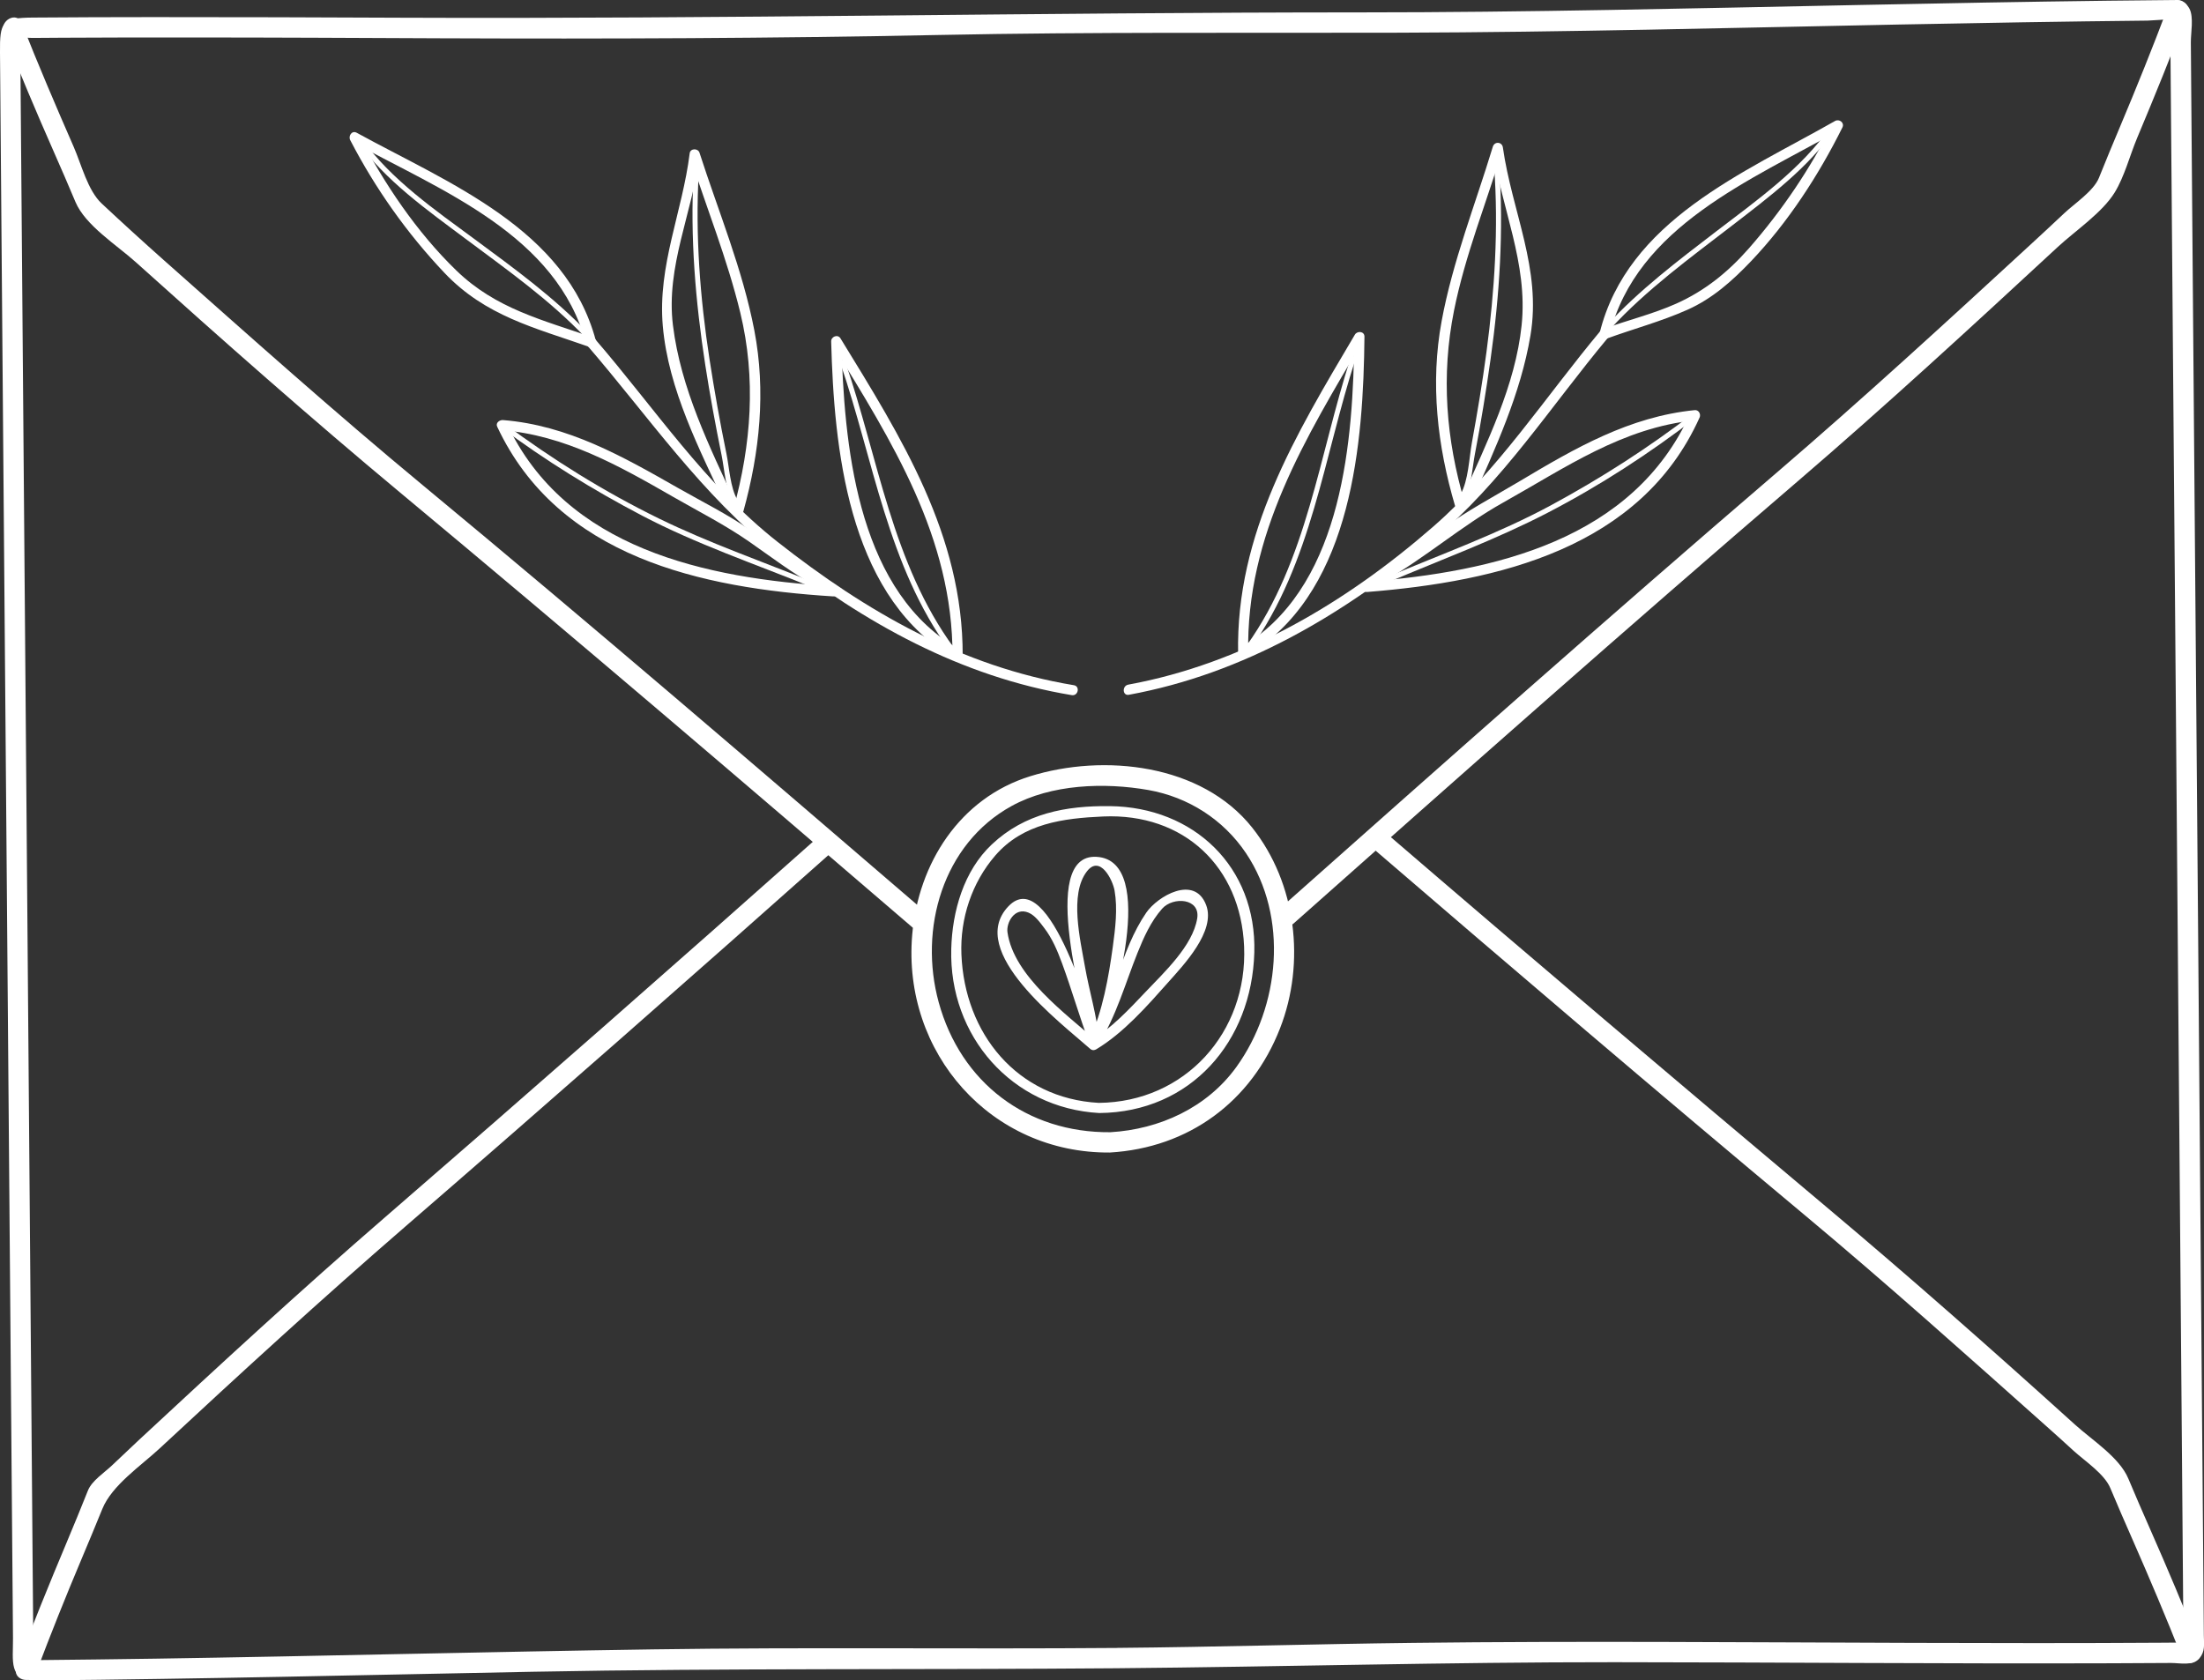 <?xml version="1.0" encoding="UTF-8"?><svg id="Layer_2" xmlns="http://www.w3.org/2000/svg" viewBox="0 0 434.03 330.98"><rect x="0" y="0" width="434.03" height="330.98" fill="#333333" stroke="none"/><defs><style>.cls-1{fill:#fff;}</style></defs><g id="Layer_1-2"><path class="cls-1" d="m219.93,328.59c32.66-.29,65.3-1.21,97.96-1.19,32.63.02,65.25.32,97.88.21,3.92-.01,7.83-.04,11.75-.06,1.74-.01,4.32.63,5.6-.9,1.18-1.42.9-2.73.88-4.56-.03-3.4-.06-6.8-.08-10.2-.11-13.38-.22-26.75-.33-40.13-.24-29.07-.48-58.14-.71-87.22-.46-55.78-.91-111.56-1.37-167.34-.02-2.95-.05-5.9-.07-8.84-.02-1.84.61-4.99-.28-6.66-.43-.8-1.31-1.71-2.28-1.7-4.57.04-9.14.09-13.7.14-16.31.2-32.62.51-48.93.84-32.78.66-65.55,1.46-98.34,1.46-63.01,0-125.99,1.31-188.99,1.05-16.31-.07-32.63-.13-48.94-.12-7.83,0-15.66.03-23.49.09C.37,3.5-.05,4.35,0,10.34c.22,27.28.45,54.56.67,81.83.47,57.01.93,114.01,1.4,171.02.11,13.8.23,27.6.34,41.4.05,6.02.1,12.04.15,18.06.04,4.51-.94,8.39,4.52,8.34,32.63-.28,65.24-1.08,97.86-1.71,38.33-.73,76.65-.37,114.99-.69,2.57-.02,2.67-4.02.08-4-30.47.25-60.93-.17-91.4.28-32.65.48-65.3,1.33-97.96,1.83-7.83.12-15.66.21-23.49.29-1.2.01-.56.78-.58-1.4-.01-1.43-.02-2.87-.04-4.3-.03-3.48-.06-6.95-.09-10.43-.11-13.57-.22-27.14-.33-40.7-.24-29.07-.48-58.15-.71-87.22-.45-55.57-.91-111.13-1.36-166.7-.02-2.88-.05-5.76-.07-8.64,0-.45.74-.12,2.41-.13,1.96-.01,3.91-.02,5.87-.04,8.48-.05,16.97-.06,25.45-.05,16.31,0,32.62.09,48.94.16,32.74.13,65.45.02,98.18-.65,30.26-.62,60.49-.36,90.75-.45,32.8-.1,65.6-.96,98.39-1.61,16.31-.32,32.62-.6,48.93-.77.29,0,4.81-.27,4.73-.36-.16-.19-.23,3.04-.23,3.15.02,2.93.05,5.85.07,8.78.06,6.75.11,13.5.17,20.25.23,28.76.47,57.53.71,86.29.46,56.46.92,112.93,1.38,169.39.05,6.25.1,12.5.15,18.75.02,2.95.05,5.9.07,8.84.01,1.42.02,2.85.03,4.27.62.42.47.46-.45.11-1.3,0-2.61.02-3.91.03-16.31.11-32.63.08-48.94.03-32.8-.1-65.61-.39-98.41,0-19.43.23-38.85.82-58.28.99-2.57.02-2.67,4.02-.08,4Z"/><path class="cls-1" d="m.75,6.43c3.11,7.86,6.39,15.63,9.8,23.36,1.46,3.32,2.91,6.64,4.31,9.99,1.94,4.61,8.16,8.51,11.85,11.83,17.12,15.4,34.41,30.69,52.1,45.42,33.88,28.2,67.38,56.84,100.81,85.58,1.94,1.67,4.87-1.06,2.92-2.73-32.94-28.31-65.86-56.63-99.31-84.33-17.33-14.35-34.13-29.37-50.96-44.3-4.13-3.67-8.21-7.39-12.24-11.16-2.77-2.59-4-7.71-5.51-11.15C10.98,20.85,7.52,12.75,4.28,4.54c-.95-2.4-4.46-.48-3.53,1.89h0Z"/><path class="cls-1" d="m426.9,1.45c-2.98,7.91-6.13,15.73-9.41,23.52-1.41,3.34-2.8,6.69-4.15,10.06-1.04,2.59-4.83,5.08-6.82,6.96-2.18,2.06-4.39,4.1-6.59,6.13-16.55,15.24-33.15,30.48-50.23,45.13-32.89,28.22-65.31,56.97-97.71,85.75-1.93,1.72.81,4.63,2.73,2.92,32.89-29.22,65.81-58.38,99.19-87.03,17.47-14.99,34.45-30.63,51.35-46.27,3.43-3.17,8.75-6.74,11.19-10.72,1.94-3.17,2.99-7.35,4.44-10.79,3.42-8.14,6.74-16.3,9.85-24.56.91-2.41-2.94-3.51-3.84-1.11h0Z"/><path class="cls-1" d="m7.08,329.55c2.84-7.55,5.84-15.04,8.98-22.48,1.38-3.28,2.75-6.56,4.09-9.86,1.9-4.68,7.65-8.53,11.3-11.93,15.91-14.79,31.97-29.5,48.39-43.71,28.35-24.54,56.45-49.26,84.47-74.18,1.93-1.72-.81-4.63-2.73-2.92-28.5,25.35-57.11,50.49-85.95,75.46-16.38,14.18-32.36,28.91-48.23,43.66-1.8,1.68-3.59,3.37-5.37,5.07-1.47,1.4-3.95,3-4.71,4.92-1.37,3.45-2.79,6.88-4.22,10.3-3.42,8.14-6.74,16.3-9.85,24.56-.91,2.41,2.94,3.51,3.84,1.11h0Z"/><path class="cls-1" d="m433.23,324.57c-3.11-7.86-6.39-15.63-9.8-23.36-1.46-3.32-2.91-6.64-4.31-9.99-1.77-4.2-7.17-7.6-10.51-10.63-16.06-14.53-32.36-28.93-48.94-42.86-29.2-24.54-58.26-49.16-87.17-74.04-1.94-1.67-4.87,1.05-2.92,2.73,28.42,24.45,56.89,48.76,85.67,72.79,16.22,13.54,31.99,27.67,47.77,41.73,1.8,1.6,3.59,3.22,5.37,4.85,2.21,2.01,6.03,4.51,7.2,7.33,1.4,3.35,2.85,6.67,4.31,9.99,3.4,7.73,6.69,15.5,9.8,23.36.95,2.4,4.46.48,3.53-1.89h0Z"/><path class="cls-1" d="m218.57,227.01c15.5-.92,27.87-10.01,33.5-24.45,5.06-12.96,3.22-28.61-5.48-39.55-9.97-12.55-29.21-14.62-43.7-10.12-13.91,4.31-22.06,17.2-23.25,31.23-1.99,23.28,15.55,43.09,38.94,42.89,2.57-.02,2.67-4.02.08-4-16.41.14-29.45-9.75-33.8-25.58-3.96-14.41.77-31.19,14.33-38.66,7.85-4.33,18.31-4.69,26.97-3.16,7.86,1.39,14.78,5.83,19.22,12.45,8.41,12.55,6.7,30.18-1.91,42.11-5.78,8-15.12,12.27-24.8,12.84-2.55.15-2.66,4.15-.08,4Z"/><path class="cls-1" d="m216.37,217.23c-16.09-.89-26.42-13.66-27.04-29.25-.28-7.06,2.05-14.13,6.67-19.47,5.48-6.34,13.4-7.34,21.24-7.69,15.88-.7,27.1,9.91,27.76,25.6.72,16.93-11.65,30.66-28.63,30.81-1.29.01-1.18,2.01.11,2,18.02-.15,30.04-14.08,30.53-31.62.47-16.89-11.94-28.63-28.43-28.83-8.69-.1-16.76,1.42-23.26,7.54-5.55,5.22-7.79,13.18-7.99,20.57-.47,17.21,11.97,31.39,29.15,32.34,1.29.07,1.16-1.93-.11-2Z"/><path class="cls-1" d="m215.99,205.08c-6.12-5.44-16.35-12.8-17.59-21.45-.27-1.88,1.4-5.02,4.14-3.87,1.3.55,2.27,1.94,3.09,3.01,1.6,2.08,2.61,4.51,3.51,6.95,1.92,5.21,3.42,10.56,5.39,15.76.39,1.03,2.05.79,1.95-.37-.43-4.96-1.99-9.91-2.84-14.81-.88-5.08-3.09-14.13.39-18.65,2.59-3.37,5.09,1.65,5.46,3.76.63,3.62.14,7.48-.35,11.09-.82,6.01-2.01,12.66-4.55,18.22-.55,1.19,1.11,1.97,1.79.89,3.46-5.5,5.23-11.94,7.63-17.93,1.23-3.07,2.63-6.19,4.84-8.69,2.15-2.44,7.58-2.09,6.91,1.93-.89,5.39-6.53,10.62-10.1,14.39-3.25,3.43-6.8,7.24-10.88,9.7-1.1.67.01,2.32,1.12,1.66,5.37-3.23,10.01-8.52,14.12-13.15,3-3.38,9.45-10.09,7.51-15.24-2.28-6.05-9.58-1.76-11.81,1.5-5.17,7.55-6.26,17.2-11.12,24.94.6.3,1.19.59,1.79.89,2.78-6.07,11.76-36.13-.44-36.84-11.72-.69-1.93,31.01-1.45,36.45.65-.12,1.3-.25,1.95-.37-1.12-2.95-9.68-34.95-17.88-26.32-8.41,8.85,10.41,22.99,16.12,28.06.96.86,2.28-.65,1.32-1.51h0Z"/><path class="cls-1" d="m222.3,136.85c22.8-4.19,42.33-15.85,59.97-30.54,13.62-11.34,23.19-26.39,34.46-39.88.83-.99-.68-2.31-1.5-1.32-10.86,13-20.12,27.39-32.97,38.6-17.21,15.02-37.42,26.98-60.07,31.14-1.25.23-1.16,2.23.11,2h0Z"/><path class="cls-1" d="m316.96,65.98c5.34-21.49,28.08-30.56,45.5-40.49-.48-.43-.97-.85-1.45-1.28-4.44,8.92-10.07,17.26-16.64,24.75-4.06,4.62-8.63,8.32-14.26,10.84-4.64,2.08-9.67,3.28-14.44,5.03-1.21.44-.58,2.34.64,1.9,5.32-1.95,10.81-3.4,16-5.72,4.93-2.2,8.85-5.71,12.53-9.57,7.27-7.64,13.29-16.91,17.98-26.33.47-.94-.61-1.75-1.45-1.28-18,10.26-40.84,19.58-46.35,41.74-.31,1.26,1.65,1.66,1.96.41h0Z"/><path class="cls-1" d="m288.45,99.04c-3.7-12.55-4.68-25.03-2.11-37.88,2.18-10.87,6.39-21.27,9.6-31.85-.66-.05-1.32-.1-1.98-.15,1.69,11.9,6.97,22.63,5.69,34.91-1.24,11.88-6.85,23.06-11.62,33.84-.52,1.18,1.27,2.07,1.79.89,4.69-10.6,9.63-21.2,11.57-32.72,2.21-13.08-3.63-24.37-5.43-37.03-.16-1.14-1.64-1.25-1.98-.15-3.46,11.41-7.91,22.58-10.08,34.34-2.27,12.25-.85,24.55,2.65,36.43.37,1.24,2.26.6,1.9-.64h0Z"/><path class="cls-1" d="m272.52,114.5c8.19-4.63,15.26-10.91,23.49-15.51,12.24-6.84,23.48-14.77,37.84-16.21-.32-.48-.63-.96-.95-1.44-11.28,25.09-38.71,31.27-63.77,33.26-1.29.1-1.18,2.1.11,2,25.77-2.05,53.88-8.63,65.46-34.37.29-.65-.17-1.52-.95-1.45-12.84,1.28-23.53,7.46-34.4,13.95-5.13,3.06-10.3,5.79-15.15,9.29-4.19,3.02-8.28,6.27-12.79,8.82-1.12.63,0,2.29,1.12,1.66h0Z"/><path class="cls-1" d="m245.81,128.66c-.47-23.34,11.31-42.45,22.78-61.85-.63-.13-1.26-.26-1.89-.39-.21,20.16-2.21,47.79-20.75,60.1-1.07.71.04,2.37,1.12,1.66,19.22-12.77,21.42-40.95,21.63-61.87.01-1.08-1.42-1.19-1.89-.39-11.67,19.75-23.46,39.13-22.99,62.85.03,1.29,2.02,1.18,2-.11h0Z"/><path class="cls-1" d="m317.17,64.73c7.14-7.74,15.65-13.92,23.95-20.32,7.01-5.41,15.11-11.45,20.13-18.85.36-.53-.39-1.19-.75-.66-5.63,8.3-14.74,14.71-22.6,20.73-7.51,5.76-15.04,11.46-21.48,18.44-.44.47.32,1.13.75.66h0Z"/><path class="cls-1" d="m294.24,32.84c.88,12.14.09,24.44-1.51,36.49-.79,5.97-1.79,11.92-2.87,17.85-.55,3.02-.68,7.48-2.24,10.2-.32.56.58,1,.89.45,1.31-2.29,1.45-5.85,1.94-8.38,1.2-6.21,2.21-12.46,3.09-18.73,1.76-12.5,2.6-25.34,1.69-37.94-.05-.64-1.05-.59-1,.05h0Z"/><path class="cls-1" d="m265.97,70.5c-6.19,19.06-8.52,39.85-20.41,56.56-.37.52.38,1.18.75.66,12.01-16.88,14.38-37.77,20.63-57.02.2-.61-.78-.81-.98-.2h0Z"/><path class="cls-1" d="m273.33,114.69c10.49-4.46,21.25-8.41,31.38-13.66,10.32-5.35,20.16-11.74,29.36-18.83.51-.39-.05-1.23-.56-.83-8.81,6.79-18.19,12.8-27.98,18.1-10.41,5.64-21.65,9.65-32.52,14.27-.59.25-.28,1.2.32.95h0Z"/><path class="cls-1" d="m211.46,134.96c-22.07-3.65-40.96-14.55-58.34-28.23-14.21-11.18-24.19-26.32-35.89-39.89-.83-.96-2.5.14-1.66,1.12,12.22,14.16,22.61,29.55,37.44,41.22,17.19,13.53,36.27,24.13,58.05,27.74,1.27.21,1.68-1.75.41-1.96h0Z"/><path class="cls-1" d="m117.34,67.09c-5.89-22.02-28.96-30.99-47.09-40.94-.96-.53-1.7.64-1.28,1.45,4.92,9.5,11.2,18.39,18.56,26.15,8.08,8.51,17.74,10.8,28.41,14.54,1.2.42,2.11-1.36.89-1.79-9.97-3.5-19.11-5.62-26.96-13.22-7.83-7.58-14.25-17.15-19.25-26.8-.43.48-.85.97-1.28,1.45,17.66,9.68,40.35,18.33,46.09,39.78.33,1.25,2.23.6,1.9-.64h0Z"/><path class="cls-1" d="m146.39,100.72c3.23-11.67,4.46-23.67,2.16-35.64-2.31-12.03-7.06-23.38-10.8-35-.29-.91-1.8-.9-1.93.11-1.44,11.6-6.33,22.09-5.3,33.98,1.09,12.58,7.28,24.41,12.5,35.68.54,1.16,2.44.53,1.9-.64-5.22-11.29-10.86-22.66-12.4-35.15-1.43-11.58,3.86-22.18,5.26-33.46-.64.04-1.29.08-1.93.11,3.31,10.29,7.38,20.35,9.93,30.87,3.14,12.95,2.17,25.97-1.35,38.72-.34,1.25,1.62,1.64,1.96.41h0Z"/><path class="cls-1" d="m161.64,113.69c-4.88-2.65-9.31-6.1-13.86-9.26-4.54-3.16-9.44-5.57-14.23-8.3-10.95-6.24-21.67-12.36-34.49-13.39-.66-.05-1.51.53-1.15,1.3,12.03,25.7,40.22,31.8,66.16,33.43,1.29.08,1.16-1.92-.11-2-24.89-1.57-52.57-7.31-64.16-32.07-.38.43-.77.86-1.15,1.3,12.63,1.01,23.25,7.04,34.01,13.22,5.06,2.9,10.15,5.48,14.95,8.82,4.31,3,8.52,6.24,13.14,8.75,1.13.62,2.02-1.17.89-1.79h0Z"/><path class="cls-1" d="m189.58,129.12c.05-23.73-12.07-42.92-24.07-62.48-.54-.87-1.85-.34-1.83.61.56,20.99,3.29,48.98,22.74,61.47,1.09.7,1.97-1.1.89-1.79-18.71-12.03-21.09-39.66-21.63-59.79l-1.83.61c11.81,19.25,23.78,38.1,23.73,61.47,0,1.29,1.99,1.17,2-.11h0Z"/><path class="cls-1" d="m115.89,65.67c-6.7-7.03-14.53-12.72-22.31-18.47-7.73-5.71-16.72-11.91-22.32-19.88-.37-.53-1.2.03-.83.56,5.34,7.61,13.81,13.59,21.18,19.1,8.19,6.13,16.55,12.01,23.63,19.45.44.47,1.1-.29.66-.75h0Z"/><path class="cls-1" d="m136.59,34.13c-.71,12.59.38,25.32,2.3,37.77.92,5.96,2.02,11.89,3.22,17.8.57,2.83.78,6.82,2.3,9.36.33.55,1.16,0,.83-.56-1.44-2.43-1.62-6.41-2.18-9.12-1.28-6.21-2.38-12.45-3.35-18.71-1.85-12.05-2.8-24.42-2.11-36.59.04-.64-.96-.58-1,.05h0Z"/><path class="cls-1" d="m165.51,71.58c6.54,19.1,9.29,39.91,21.51,56.57.38.52,1.21-.04.83-.56-12.17-16.59-14.88-37.31-21.39-56.33-.21-.61-1.16-.29-.95.32h0Z"/><path class="cls-1" d="m160.21,114.7c-10.15-4.12-20.56-7.74-30.41-12.55-10.76-5.26-21.03-11.66-30.62-18.81-.51-.38-1.18.37-.66.75,8.83,6.58,18.2,12.38,27.96,17.49,10.67,5.59,22.15,9.49,33.29,14.01.59.24,1.04-.65.45-.89h0Z"/></g></svg>